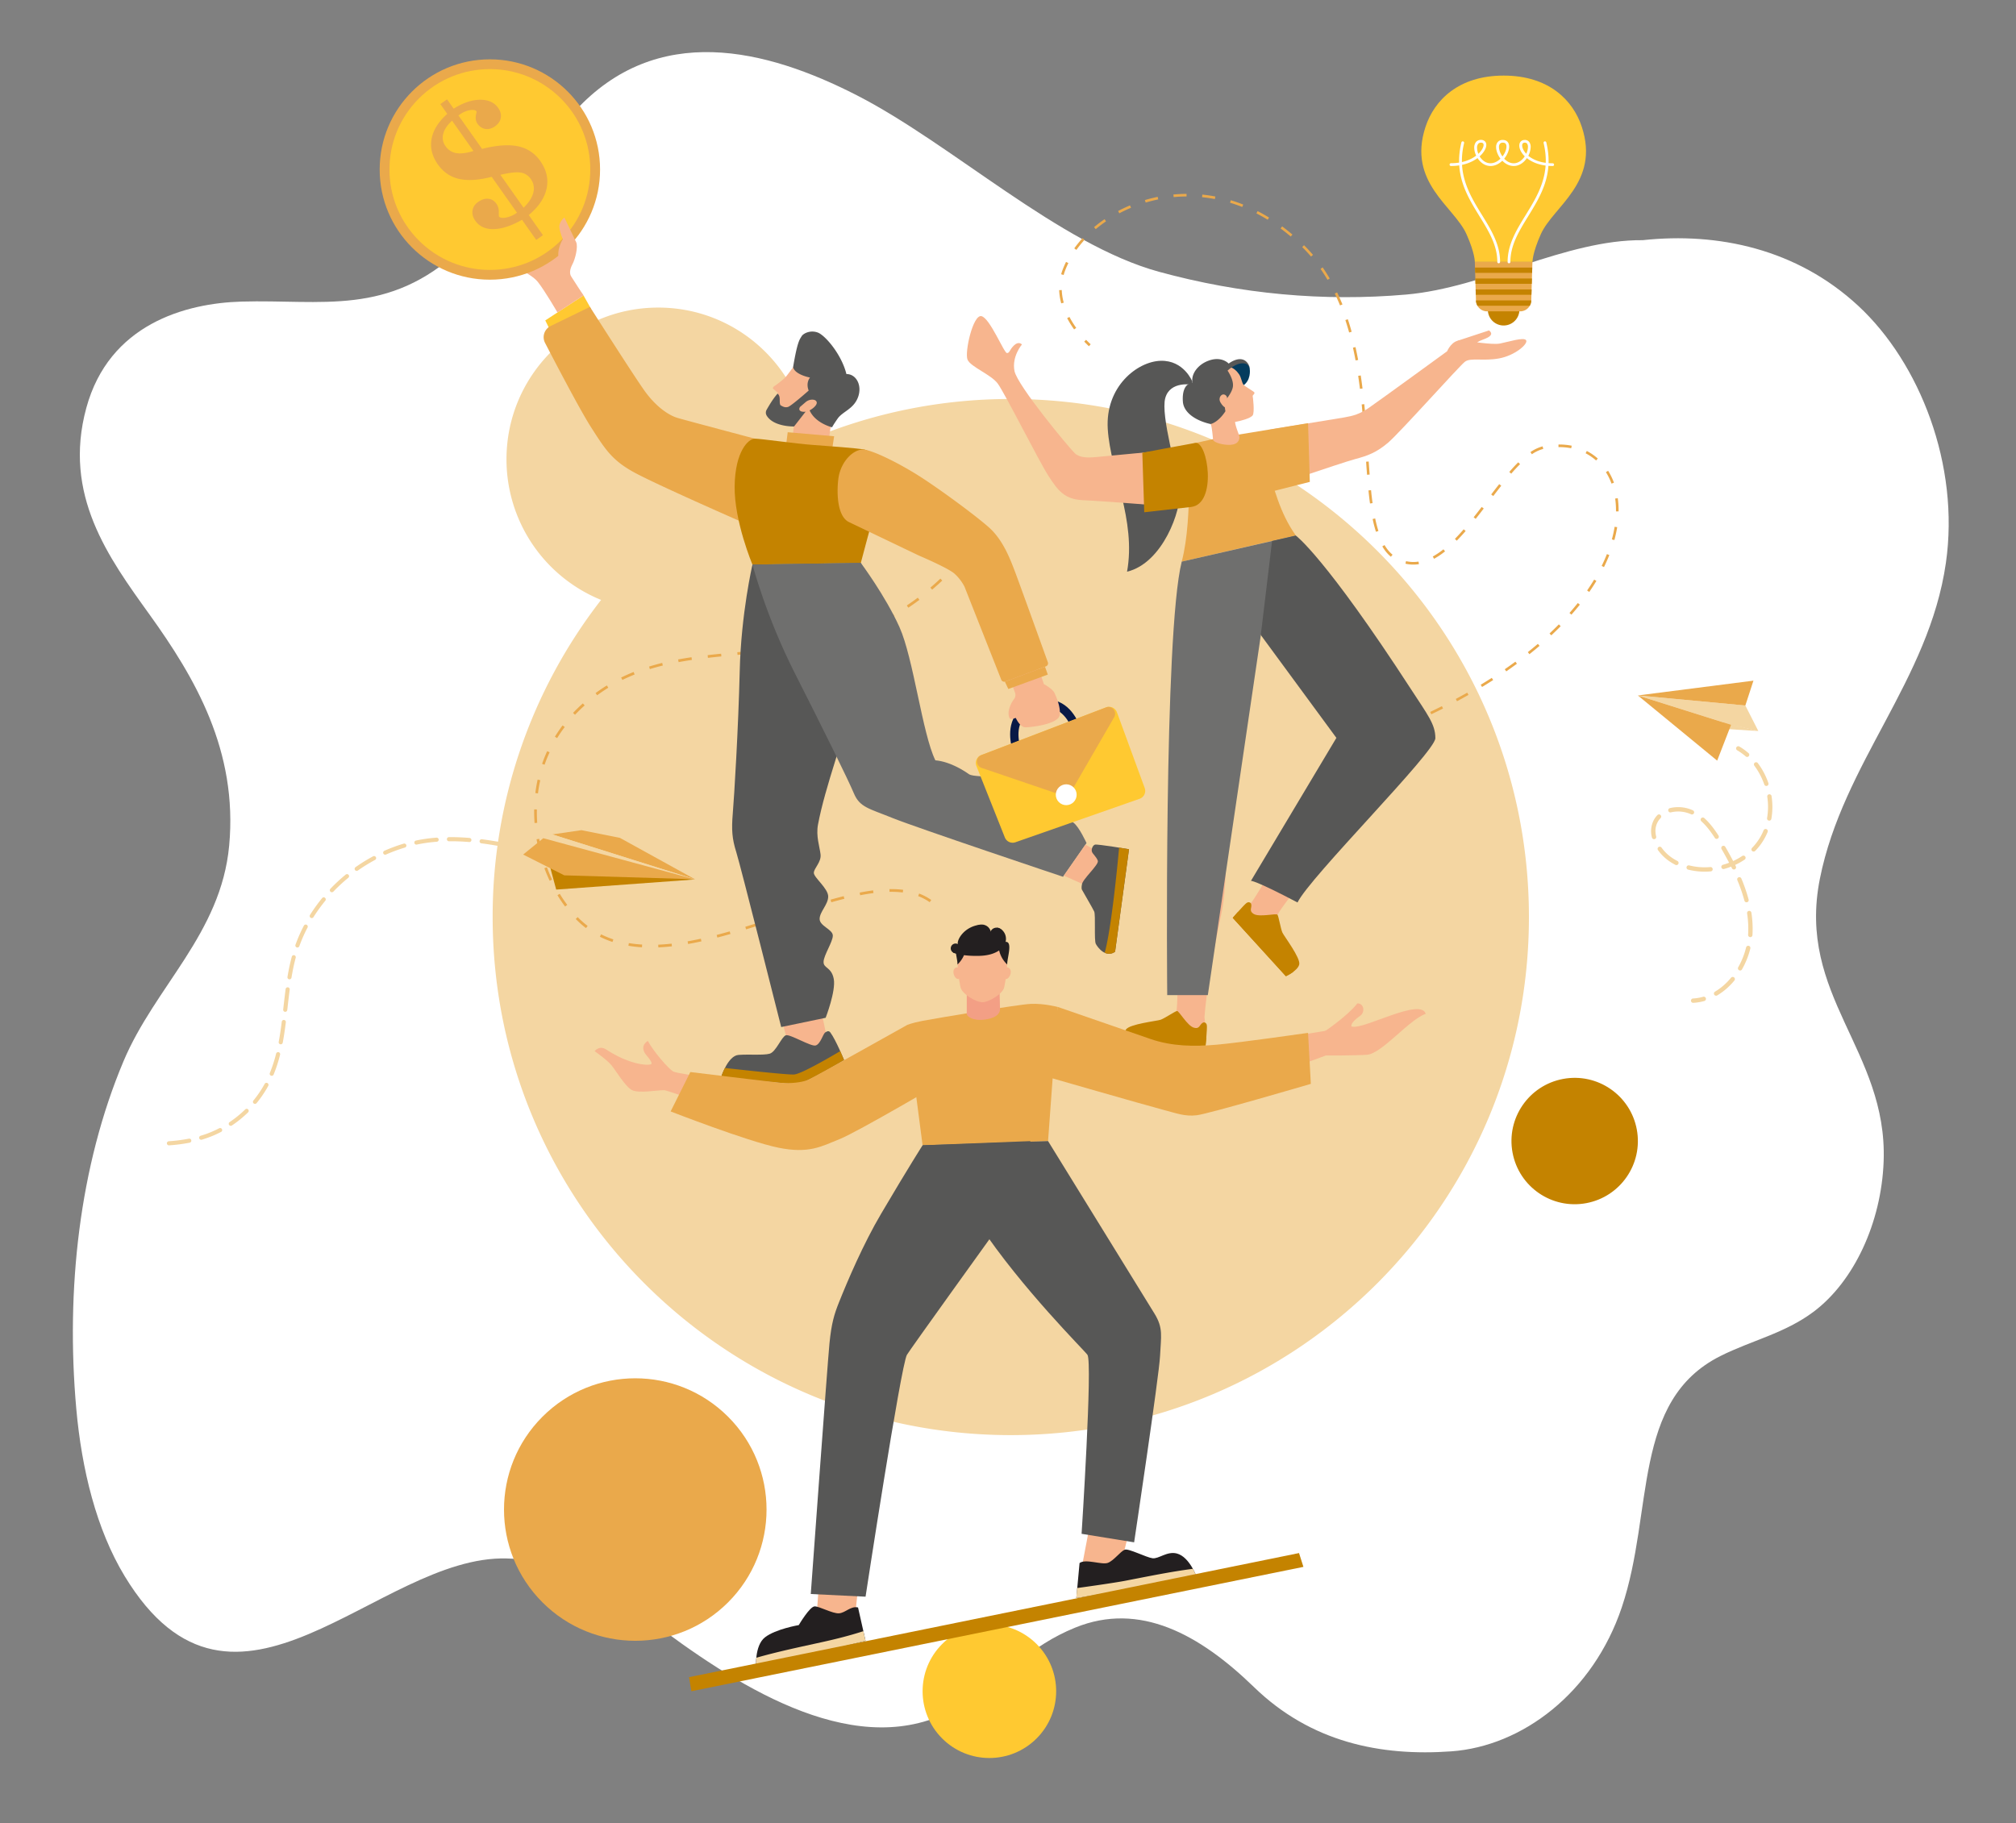 <svg xmlns="http://www.w3.org/2000/svg" viewBox="0 0 2640 2388"><rect x="0" y="0" width="2640" height="2388" fill="#808080" stroke="none"/><defs><style>.cls-1{fill:#fff;}.cls-2{fill:#f4d6a2;}.cls-3{fill:#c48300;}.cls-4{fill:#eaa94b;}.cls-5{fill:#f7b58e;}.cls-6{fill:#575756;}.cls-7{fill:#ffc931;}.cls-8{fill:#091946;}.cls-9{fill:#6f6f6e;}.cls-10{fill:#053c5e;}.cls-11{fill:#231f20;}.cls-12{fill:#f39f85;}</style></defs><g id="Ńëîé_2" data-name="Ńëîé 2"><path class="cls-1" d="M2151.23,314.55c98.31-10.58,201.66,11.33,282.2,86s133.21,208.65,114.75,336.83c-22.19,154-134.72,261.89-165,413.53-30.58,153.33,88.75,224.67,83.5,370-2.9,80.42-38.9,157.61-92,197.3-37.59,28.09-81.27,37.51-121.63,57.74-116.65,58.46-86.87,203.12-129.3,329.26-37.76,112.22-130.58,181.89-223.2,188.55s-183.84-11.8-258.44-84.16c-71.11-69-149.65-112.34-234.23-77.84-59.32,24.2-88.67,61.37-144.62,98.37-124.24,82.15-277.85-8.7-392-93-66.77-49.32-129.73-93.92-207.83-96-168.44-4.54-356,260.92-500.19,23.15C126.13,2003,107,1924.35,99.91,1845.28c-13.93-155.94,4-318.09,61.85-455.43,41.19-97.8,127.63-167,138.34-282.27,11.56-124.33-44.9-220.11-104.38-302.83C142.13,730.22,82.06,648.08,113,534.38,142.8,424.75,242.6,397.14,316.12,395c105.16-3.12,192.47,20,287.09-68.5C658,275.19,700.86,202.31,752.89,145.55,860.46,28.23,1003.21,63.88,1122.43,125c124.06,63.6,264.52,195.11,395.18,230.92,106.44,29.17,215.61,39.33,324,29.85C1944.8,376.73,2050.17,313.71,2151.23,314.55Z"/><path class="cls-2" d="M1323.65,522.57A676.26,676.26,0,0,0,1059,576.12C1046.51,478.39,963.08,402.84,862,402.84c-109.77,0-198.75,89-198.75,198.75A198.77,198.77,0,0,0,787.14,785.72a675.51,675.51,0,0,0-142,415.37c0,374.73,303.78,678.51,678.52,678.51s678.51-303.78,678.51-678.51S1698.38,522.57,1323.65,522.57Z"/><circle class="cls-3" cx="2062.05" cy="1494.49" r="82.76" transform="translate(-238.18 401.56) rotate(-10.52)"/><circle class="cls-4" cx="831.91" cy="1977.08" r="171.9" transform="translate(-1154.35 1167.32) rotate(-45)"/><path class="cls-4" d="M1217.46,1181.64a67.08,67.08,0,0,0-15.08-8l1.25-3.32a70.79,70.79,0,0,1,15.89,8.4Zm-35.21-12.75a127.6,127.6,0,0,0-17.42-.84l-.06-3.55a131.4,131.4,0,0,1,17.9.87Zm-38.42.78c-5.48.71-11.33,1.66-17.4,2.85l-.68-3.48c6.14-1.2,12.07-2.17,17.62-2.89Zm-38.09,7.49c-5.43,1.36-11,2.85-17.1,4.57l-1-3.41c6.11-1.73,11.74-3.23,17.21-4.6Zm-37.49,10.62q-8.38,2.58-16.91,5.34l-1.09-3.38q8.55-2.74,17-5.35Zm-37.16,11.94-16.87,5.55-1.11-3.37,16.87-5.55ZM994,1211.86q-8.49,2.72-17,5.34l-1-3.39q8.48-2.61,17-5.33Zm-37.45,11.41c-5.92,1.68-11.7,3.25-17.17,4.67l-.89-3.43c5.45-1.41,11.19-3,17.09-4.65Zm-38,9.64c-6,1.31-11.87,2.47-17.48,3.45l-.61-3.49c5.56-1,11.39-2.13,17.34-3.42Zm-38.65,6.5c-6.1.68-12.08,1.15-17.79,1.39l-.15-3.54c5.62-.24,11.53-.7,17.55-1.37Zm-39.21,1.27a165.07,165.07,0,0,1-17.77-2l.58-3.49a166.06,166.06,0,0,0,17.39,1.91Zm-38.6-7a122.09,122.09,0,0,1-16.54-6.81l1.59-3.17a119.81,119.81,0,0,0,16.05,6.61Zm-34.73-18.15a119.07,119.07,0,0,1-11.87-10.34c-.52-.52-1-1-1.55-1.57l2.53-2.47,1.51,1.52a115.75,115.75,0,0,0,11.53,10ZM740,1187.27c-3.51-4.68-6.89-9.66-10-14.8l3-1.85c3.08,5.05,6.39,9.94,9.84,14.52Zm-20.19-33.69c-2.52-5.34-4.85-10.88-6.92-16.48l3.32-1.23c2,5.5,4.33,11,6.81,16.19Zm-9.94-37.82-3.43.9c-1.5-5.74-2.78-11.62-3.8-17.45l3.49-.61C707.09,1104.34,708.35,1110.11,709.83,1115.76Zm-6.31-38.08-3.53.26c-.43-6-.6-12-.5-17.86l3.54.05C702.94,1065.93,703.11,1071.83,703.52,1077.68Zm1-38.56-3.52-.43c.73-5.92,1.75-11.85,3-17.62l3.46.77C706.2,1027.5,705.21,1033.32,704.49,1039.12Zm8.66-37.55-3.35-1.15c2-5.63,4.19-11.22,6.66-16.61l3.22,1.48C717.26,990.57,715.06,996.05,713.15,1001.57Zm16.43-34.85-3-1.85c3.09-5,6.47-10,10.06-14.79l2.83,2.13C735.92,956.89,732.6,961.77,729.58,966.72Zm389.87-135.93-1.18-3.34c5.57-2,11.11-4.08,16.46-6.31l1.36,3.28C1130.68,826.67,1125.08,828.81,1119.45,830.79Zm-20.35,6.48c-5.57,1.59-11.36,3.1-17.22,4.49l-.82-3.45c5.81-1.37,11.55-2.87,17.07-4.45Zm56.46-21.71-1.58-3.18c5.23-2.6,10.46-5.39,15.54-8.29l1.76,3.07C1166.14,810.1,1160.85,812.92,1155.56,815.56ZM1061,846.18c-5.63,1.05-11.53,2.06-17.54,3l-.53-3.51c6-.91,11.83-1.91,17.41-2.95Zm128.48-50.26-2-2.95c4.83-3.22,9.67-6.65,14.38-10.18l2.13,2.84C1199.25,789.2,1194.36,792.66,1189.47,795.92Zm-167.13,56.13c-5.54.68-11.31,1.33-17.65,2l-.36-3.52c6.31-.66,12.06-1.31,17.58-2ZM753,936.14l-2.57-2.44c2.17-2.29,4.43-4.57,6.73-6.78,2-1.92,4-3.83,6.09-5.66l2.37,2.65c-2,1.8-4,3.67-6,5.57C757.39,931.65,755.17,933.88,753,936.14Zm230.48-80-12.17,1.1-5.49.49-.32-3.53,5.5-.49,12.15-1.1Zm237.19-83.84-2.3-2.69c4.4-3.76,8.81-7.73,13.1-11.79l2.44,2.57C1229.6,764.45,1225.14,768.46,1220.7,772.25Zm-276,87.41c-6.47.64-12.22,1.26-17.6,1.88l-.4-3.52c5.39-.63,11.16-1.24,17.65-1.89ZM782,910.59l-2.1-2.85c4.78-3.52,9.76-6.89,14.81-10l1.86,3C791.62,903.81,786.72,907.13,782,910.59Zm124.07-46.3c-6.14.92-11.84,1.87-17.41,2.9l-.65-3.48c5.61-1.05,11.35-2,17.54-2.92Zm343-119.06-2.58-2.44c4-4.19,8-8.6,11.85-13.08L1261,732C1257.06,736.55,1253,741,1249,745.23ZM815,890.54l-1.57-3.18c5.26-2.59,10.75-5,16.31-7.26l1.33,3.29C825.62,885.59,820.22,888,815,890.54Zm53-18.9c-5.83,1.44-11.54,3-17,4.7L850,873c5.5-1.7,11.28-3.31,17.17-4.76Z"/><path class="cls-4" d="M1426,453.48c-.1-.09-2.54-2.22-6.2-6.06l2.46-2.35c3.55,3.71,6,5.81,6,5.83Z"/><path class="cls-4" d="M2002.83,856.79l-2.12-2.66c4.48-3.57,8.91-7.22,13.16-10.85l2.22,2.59C2011.8,849.53,2007.34,853.21,2002.83,856.79Zm-16.36,12.52c-4.54,3.33-9.25,6.68-14,10l-1.94-2.81c4.72-3.25,9.4-6.58,13.91-9.89Zm45-37.17-2.33-2.49c4.2-3.93,8.3-7.94,12.2-11.9l2.43,2.39C2039.82,824.14,2035.68,828.17,2031.45,832.14Zm-76.12,58.52c-4.79,3.07-9.69,6.13-14.57,9.08l-1.76-2.92c4.85-2.93,9.72-6,14.49-9ZM1923,910.14c-4.89,2.78-10,5.57-15,8.29l-1.61-3c5.05-2.71,10.08-5.49,15-8.25Zm134.82-105.09-2.56-2.25c3.78-4.3,7.46-8.69,10.93-13l2.67,2.12C2065.34,796.28,2061.63,800.71,2057.81,805.05Zm-168.1,122.88c-5,2.54-10.21,5.08-15.39,7.57l-1.47-3.08c5.15-2.47,10.31-5,15.33-7.53ZM2081.16,775.3l-2.8-1.94c3.27-4.73,6.38-9.54,9.23-14.27l2.92,1.76C2087.62,765.64,2084.48,770.51,2081.16,775.3Zm19.29-32.58-3.06-1.51c2.55-5.16,4.87-10.38,6.9-15.5l3.17,1.26C2105.39,732.17,2103,737.47,2100.45,742.72Zm13.61-35.38-3.29-.9a159.87,159.87,0,0,0,3.62-16.53l3.37.54A163.09,163.09,0,0,1,2114.06,707.34Zm5.52-37.57-3.41,0a112.54,112.54,0,0,0-1.05-16.8l3.38-.47A116.62,116.62,0,0,1,2119.58,669.77Zm-6.08-37.56-3.2,1.18a80.21,80.21,0,0,0-7.32-15l2.88-1.81A82.67,82.67,0,0,1,2113.5,632.21Zm-23.39-29.13a67.54,67.54,0,0,0-13.72-9.43l1.57-3a70.86,70.86,0,0,1,14.41,9.92ZM1890.67,723.44a97.75,97.75,0,0,1-12.75,8.42l-1.64-3a97.22,97.22,0,0,0,13.93-9.4l2.13,2.67C1891.78,722.58,1891.23,723,1890.67,723.44Zm17-15.28-2.43-2.39c3.69-3.77,7.46-7.87,11.51-12.54l2.57,2.24C1915.22,700.18,1911.41,704.34,1907.66,708.16Zm149.85-121.07a81.21,81.21,0,0,0-16.66-1.5l0-3.41a85.09,85.09,0,0,1,17.36,1.57Zm-199.4,151.8a46.85,46.85,0,0,1-17.63-.6l.75-3.33a43.46,43.46,0,0,0,16.36.56Zm74.34-59.32-2.67-2.12c3.1-3.9,6.44-8.19,10.51-13.49L1943,666C1938.91,671.35,1935.56,675.65,1932.45,679.57Zm23-29.88-2.71-2.07c4.24-5.55,7.48-9.73,10.51-13.56l2.67,2.11C1962.93,640,1959.7,644.16,1955.47,649.69ZM1979,620.37l-2.57-2.23c4.18-4.83,8-9,11.75-12.63l2.4,2.42C1986.88,611.55,1983.09,615.62,1979,620.37Zm41.93-32.43a48.52,48.52,0,0,0-14.88,7l-1.9-2.83a51.3,51.3,0,0,1,15.94-7.5ZM1821.4,729.18a47.09,47.09,0,0,1-7.24-7.57,58.59,58.59,0,0,1-4-6l2.93-1.73a56.77,56.77,0,0,0,3.79,5.62,43.64,43.64,0,0,0,6.71,7Zm-16.32-33.7-3.24,1a170.71,170.71,0,0,1-4.34-16.74l3.34-.7A166,166,0,0,0,1805.08,695.48Zm-7.67-36.54-3.37.46c-.73-5.26-1.39-10.85-2-17.07l3.39-.35C1796,648.17,1796.7,653.71,1797.41,658.94Zm-3.83-37.4-3.4.27q-.66-8.38-1.25-17.11l3.39-.24Q1792.94,613.17,1793.58,621.54ZM1790.93,584l-3.4.23c-.38-5.62-.78-11.33-1.19-17.08l3.39-.25Q1790.36,575.49,1790.93,584Zm-2.8-37.62-3.4.29c-.51-6-1-11.57-1.57-17l3.39-.34C1787.1,534.72,1787.62,540.31,1788.13,546.33Zm-3.87-37.56-3.38.42c-.73-5.82-1.51-11.53-2.32-17l3.37-.5C1782.75,497.19,1783.53,502.92,1784.26,508.77Zm-5.75-37.38-3.35.62c-1.07-5.7-2.23-11.32-3.43-16.71l3.32-.75C1776.27,460,1777.43,465.64,1778.51,471.39ZM1770,434.55l-3.28.91c-1.55-5.56-3.21-11-4.94-16.28l3.24-1.07C1766.81,423.4,1768.48,428.93,1770,434.55ZM1758,398.74,1754.8,400c-2.16-5.32-4.47-10.55-6.86-15.54L1751,383C1753.44,388.07,1755.77,393.36,1758,398.74Zm-16.65-34-2.94,1.73c-2.89-4.92-6-9.73-9.14-14.3l2.79-1.95C1735.25,354.9,1738.38,359.79,1741.31,364.78Zm-24.52-28.72c-3.5-4.1-7.2-8.09-11-11.87l-.56-.55,2.39-2.43.57.56c3.86,3.85,7.62,7.91,11.18,12.08Zm-26.57-26.23c-4.34-3.69-8.81-7.24-13.3-10.57l2-2.74c4.55,3.37,9.08,7,13.48,10.72Zm-30.18-22c-4.84-3-9.82-5.77-14.79-8.32l1.56-3c5,2.58,10.09,5.43,15,8.45Zm-33.33-16.72c-5.27-2.08-10.66-4-16-5.57l1-3.26c5.46,1.64,10.94,3.54,16.29,5.66ZM1409.36,429.44l-2.78,2a126.4,126.4,0,0,1-9.12-14.75l3-1.59A123.79,123.79,0,0,0,1409.36,429.44Zm181.57-168.73c-5.54-1-11.19-1.88-16.78-2.44l.34-3.39c5.69.57,11.44,1.41,17.08,2.48ZM1393,396.4l-3.29.9A75.76,75.76,0,0,1,1387,380l3.41-.12A71.79,71.79,0,0,0,1393,396.4Zm160.84-139.1c-5.64,0-11.33.32-16.94.85l-.32-3.39c5.7-.54,11.5-.83,17.24-.86Zm-161,102.87-3.27-1c.31-1.07.66-2.15,1-3.22a113.3,113.3,0,0,1,5.44-12.92l3.06,1.51a109.07,109.07,0,0,0-5.28,12.53C1393.49,358.13,1393.17,359.15,1392.87,360.17Zm123.89-99c-5.52,1.13-11,2.51-16.45,4.12l-1-3.27c5.49-1.64,11.13-3,16.74-4.19Zm-107.18,66.12-2.77-2a144.82,144.82,0,0,1,10.92-13.43l2.51,2.3A141.29,141.29,0,0,0,1409.58,327.26Zm71.56-55.17c-5.21,2.19-10.37,4.62-15.33,7.25l-1.59-3c5-2.67,10.3-5.16,15.61-7.38Zm-32.74,17.77c-4.68,3.2-9.24,6.66-13.49,10.24l-2.2-2.6c4.34-3.66,9-7.19,13.77-10.46Z"/><path class="cls-4" d="M1855.35,944.32q-3.87,1.74-7.8,3.47l-1.38-3.11q3.91-1.73,7.77-3.47Z"/><polygon class="cls-5" points="1025.72 1343.06 1035.4 1379.33 1085.24 1370.87 1075.16 1322.5 1025.72 1343.06"/><path class="cls-6" d="M944.59,1410s8.72-27.27,22.43-28.35,32.52.7,40.84-1.6,15.7-22.47,21.28-24.14,32.59,15,38.9,13.38,9.78-15.24,12.5-17c2.15-1.37,4.63-3,6.85,0,7.34,9.88,17.87,36,17.87,36s-50.52,30.5-61.4,31.17S944.59,1410,944.59,1410Z"/><path class="cls-3" d="M1100.28,1376.67c-7,4.17-50.45,30-60.45,30.6-8.77.54-67.93-6-90.52-8.54a85.36,85.36,0,0,0-4.72,11.23s88.39,10.21,99.27,9.54,61.4-31.17,61.4-31.17S1103.21,1383.22,1100.28,1376.67Z"/><polygon class="cls-7" points="714.06 419.64 719.88 431.58 773.92 404.33 764.12 386.92 714.06 419.64"/><path class="cls-4" d="M988.4,574.52s-90-23.91-101-27.12-28.31-14.08-44.37-37-70.5-108.48-70.5-108.48L721.06,427a16.25,16.25,0,0,0-7.31,22.09c14.66,28.29,46.51,89.12,60.29,110.56C792.25,588,801,602.48,829.89,618.39S970,683,970,683Z"/><path class="cls-5" d="M1018.12,515.49l.6-.86s-4.39-3.9-6-5.23.66-3.62,2.22-4.34,11.12-8.29,13.4-10.68S1038.56,481,1038.56,481l8.92-3.3s19.91,6.17,19.91,6.34,22,34.7,22,34.7l-1.5,39.6-2.06,14.41-47.77-1.11,1.5-13.63-19.86-24.36Z"/><path class="cls-6" d="M1060.7,494.48s-19.44-3.55-22.14-13.48c5.82-35.06,8.94-36.62,11.07-40.45s11.5-8.66,21.29-5,31.22,28.81,37.47,54.36c12.77-.14,21,14.76,15.18,30.37s-20.15,18.59-26.68,28-7.24,11.36-7.24,11.36-23-5.48-29.94-23.37c-8.8-6.24-3.28,1-3.28,1l-16.59,21.28s-26.82.8-35.9-14.31a7.47,7.47,0,0,1-.05-7.51c8.93-15.76,13.05-19.39,14.23-21.18,4.83,3.31,1.72,11.1,3.85,15.07,3,1.86,5.81,3.52,9.92,2.38S1059,511.51,1059,511.51,1054.74,502.43,1060.7,494.48Z"/><path class="cls-5" d="M1047.76,532.89l7.11-6.12a13.29,13.29,0,0,1,9.55-3.31c2.12.15,4.12.86,4.92,2.79,2,4.83-9.09,12.33-13.63,12.92C1047.15,540.27,1045.21,536.44,1047.76,532.89Z"/><polygon class="cls-4" points="1029.76 580.17 1031.52 566.1 1092.33 571.38 1089.9 587.13 1029.76 580.17"/><path class="cls-3" d="M988.4,574.52c8.06,0,54,6.67,75.79,8.19s57.4,4.34,66.39,5.76,33.65,16.67,22.13,56.08-25.47,92.77-25.47,92.77l-141.87,2.12s-24-56.69-23.34-102.77S980.34,574.52,988.4,574.52Z"/><path class="cls-8" d="M1328.24,989.26c-.46-1.08-11.09-26.54-1.35-47.74,5-10.89,14.32-18.56,27.69-22.8,13.52-4.29,25.68-3.41,36.14,2.6,20,11.48,26,37.57,26.28,38.68l-10.65,2.39c0-.22-5.31-22.58-21.11-31.63-7.69-4.4-16.9-5-27.36-1.64s-17.41,9-21.07,17c-7.75,16.86,1.38,38.68,1.47,38.9Z"/><path class="cls-5" d="M663,334.28c7.88,16.06,32.13,23.49,41.23,34.86S730,409.25,730,409.25l34.16-22.33-26.27-32.79.3-31.83S694.5,243.48,681,248,655.09,318.21,663,334.28Z"/><path class="cls-5" d="M1329.28,907.41l-13.93-38.08,38.45-12.19L1367,896s11.23,6,13.78,11.44,8.21,18.43,7,28.71c-1.4,12.35-37,16.31-44.65,16.42s-12.92-12.29-12.92-12.29-5.83,2-7.42,1.06-2.67-6.67-1.69-11a37.92,37.92,0,0,1,6.9-14.85A8.67,8.67,0,0,0,1329.28,907.41Z"/><path class="cls-4" d="M1097.89,626.77c3.1-23.18,21.17-40.23,34.9-37.75s45.53,18.27,71.58,34.88,72.4,50.66,90.45,66.66,27.28,39.79,33.44,55.79c5.46,14.2,36.93,101.58,43.94,121.07a4.14,4.14,0,0,1-2.44,5.28l-53.28,19.91a4.14,4.14,0,0,1-5.3-2.36L1263,768.3a60.07,60.07,0,0,0-13.12-17c-8.62-7.58-46.36-23.58-46.36-23.58l-91.69-43.9C1095.57,676,1095.74,642.85,1097.89,626.77Z"/><circle class="cls-4" cx="641.5" cy="222.01" r="144.3"/><circle class="cls-7" cx="641.5" cy="222.01" r="131.51" transform="translate(30.91 518.64) rotate(-45)"/><path class="cls-6" d="M985.37,739.44S970.51,803.1,968.7,878.59s-7.28,165.21-9.1,186.74-.91,33.34,4.55,50.62S1023,1345.14,1023,1345.14l58.21-12.13s13.64-35.17,10.61-50.93-13.65-13.64-13.34-22.43,12.12-26.07,12.12-34.26-17.28-12.43-17.28-21.83,11.22-18.79,11.22-29.4-18.8-24.86-18.8-30.92,10-14,8.8-24.25-6.2-23.92-3.34-39.11c18.49-98.22,99.13-261.62,56.08-342.56Z"/><path class="cls-5" d="M764.12,386.92S750,365.5,747.85,361.86,746,352.92,749.67,346s7.58-22.89,4.85-28.8-15.46-32.29-15.46-32.29-7.28,5.61-6.52,12.89,4.55,15.46,4.55,15.46-7,11.06-5.91,21.82l4.09,43.2Z"/><path class="cls-9" d="M985.37,739.44s17.74,67.87,55.46,142.23,69.55,138.83,77.3,157.29,19.53,19.79,50.56,32.36,223.36,77,223.36,77l30.76-44.14s-9.63-21.39-17.12-26.74-13.64,3.21-21.67.53-7.75-15-14.44-17.12-14.45.8-19.26-1.87-3.21-9.9-10.43-12.84-12,.8-18.46-2.94-11.77-16.86-21.13-22.47-26.22-2.95-31.83-7-24.35-16.32-43.61-17.92c-17.12-35-28.62-133.75-47.08-174.67s-50.54-83.9-50.54-83.9Z"/><polygon class="cls-4" points="1315.91 892.82 1320.44 902.38 1372.13 883.52 1368.44 873.19 1315.91 892.82"/><path class="cls-7" d="M1284.93,989l163.47-62.53a11,11,0,0,1,14.31,6.52L1499,1032a11,11,0,0,1-6.72,14.21l-162.53,56.9a11,11,0,0,1-13.9-6.34l-37.2-93.46A11,11,0,0,1,1284.93,989Z"/><path class="cls-4" d="M1284.93,989l163.47-62.53.17-.07c7.69-2.79,14.61,5.78,10.51,12.86l-57,98.53a9,9,0,0,1-10.62,4l-106-36.06c-7.74-2.63-8.24-13.6-.66-16.65Z"/><circle class="cls-1" cx="1396.24" cy="1040.88" r="13.65" transform="translate(-99.72 1932.51) rotate(-67.5)"/><polygon class="cls-5" points="1393.11 1146.84 1424.05 1160.63 1449.75 1122.64 1421.43 1106.21 1393.11 1146.84"/><path class="cls-6" d="M1416.77,1158.64s-1,4.47.11,6.71,13.95,24,16,28.51-.29,37.61,2.07,42.26,13,19,25.27,10.34l18.23-134.22s-41.5-7-44.59-6-5,6.31-3.92,9.36,5.83,6.55,7.67,11.71S1417.3,1151.49,1416.77,1158.64Z"/><path class="cls-3" d="M1465.49,1110.11c-.19,2.67-.53,5.35-.75,8-.6,7.16-9.38,99.42-18.12,129.74a12.87,12.87,0,0,0,13.64-1.35l18.23-134.22S1472.8,1111.27,1465.49,1110.11Z"/><path class="cls-6" d="M1561.72,503.92l-.31-4.14s-11-28.12-41.51-27.24-72.75,33.7-69.26,89.4,37.46,119.3,25.26,186.82c47-11.32,71.45-81.38,68.84-105.82s-25.13-98.5-18.79-121.59S1561.72,503.92,1561.72,503.92Z"/><path class="cls-5" d="M1753.38,989s-32.55,39.71-47.78,71-42.57,86-65.94,120.89l-8.94,9.29,23.58,21.5s1.14,18.18,15.67-8.65c25.56-47.23,130.62-146.34,150.68-186.61S1753.38,989,1753.38,989Z"/><path class="cls-3" d="M1637.88,1182.83s-2.26-2.55-5.65-.06-17.94,19.35-17.94,19.35l69.59,76.43s15.41-6.93,17.49-15.31-19.79-37-22-41.74-4.93-21.26-6.47-23.47-23.83,3.7-31.25-1.07S1640.93,1188,1637.88,1182.83Z"/><path class="cls-3" d="M1686.5,1265.45c-8.2-8.43-16.5-16.78-24.07-25.79-8.08-9.6-15.71-19.5-24.46-28.52-4.49-4.62-10.22-12.81-16.64-17-3.78,4.23-7,8-7,8l69.59,76.43a59.25,59.25,0,0,0,9.64-5.7C1691.24,1270.34,1688.89,1267.9,1686.5,1265.45Z"/><path class="cls-5" d="M1605.39,1111s1.3,51.33-5.92,85.41-19.2,94-22.17,135.91l1.35,12.82-31.8,2.5s-12.07,13.64-7.06-16.45c8.82-53-13.26-195.7-4.38-239.81S1605.39,1111,1605.39,1111Z"/><path class="cls-3" d="M1576.47,1339s3.41-.11,3.94,4.06-1.66,26.33-1.66,26.33l-103.33,2.26s-5.6-15.94-1-23.22,40.4-11.14,45.4-12.83,18.8-11.08,21.46-11.49,13.75,19.82,22.31,21.9S1570.65,1340.33,1576.47,1339Z"/><path class="cls-3" d="M1483.1,1360.71c11.76.14,23.53.39,35.28-.33,12.52-.77,24.95-2.05,37.52-1.93,6.44.06,16.32-1.43,23.8.32-.46,5.66-1,10.61-1,10.61l-103.33,2.26a58.68,58.68,0,0,1-2.52-10.92C1476.29,1360.64,1479.68,1360.67,1483.1,1360.71Z"/><path class="cls-5" d="M1964.3,449.92c-10.66,2-38.58-3-50.77-4.06S1895,460.08,1895,460.08s-90.67,66.05-102.6,74.17-20.31,10.41-32,12.44S1660.53,563,1660.53,563l-6.72,78.26s104.31-35.6,120.55-39.92,27.93-8.38,43.41-21.59,93.22-100.38,100.59-106,23.86-.5,44.67-4.31,38.08-18.84,35.54-23.66S1975,447.89,1964.3,449.92Z"/><path class="cls-4" d="M1610.25,571.11l102.67-16.89c.49,12.47,2.31,76.91,2.31,76.91l-64.66,16.34Z"/><path class="cls-5" d="M1508.7,591.66s-58.25,5.55-71.31,6.77-23.15,1.45-29.94-4.84-75.11-88.46-78.94-107.61,9.75-34.82,9.75-34.82-4.15-4.87-10.43,1.22-5.39,10-9.22,10-22.2-45.69-33.34-48.31-22.39,47.72-18.21,57.12,30.55,19.24,39.43,31.07,54,101.71,66.37,120.86,21.06,31,45.43,32,105.44,7.52,105.44,7.52Z"/><path class="cls-4" d="M1612.84,570.84c55.63-4.6,41,70.42,84.14,130.59-15,3.05-141.4,32.4-149.48,34.14,15.87-60.36,5.33-152.94,15.11-154.78S1600.64,571.85,1612.84,570.84Z"/><path class="cls-5" d="M1908.68,446.33l41.24-13.57s4.07,2.81,2.45,5.7c-3.47,6.19-19.6,7.11-18.89,12.66S1908.68,446.33,1908.68,446.33Z"/><path class="cls-3" d="M1565.17,580.11C1548.55,583,1495.9,593,1495.9,593l2.52,77.92s41.88-4.82,61.26-6.92C1594.3,660.22,1581.78,577.23,1565.17,580.11Z"/><path class="cls-9" d="M1697,701.43l-45.87,130.24-69.45,471.63h-53.17s-4.72-473.52,19-567.73Z"/><path class="cls-6" d="M1638.13,1153.7s4.35-1.56,61,28.29c16.17-33.4,180.52-197.08,180.52-215.21s-9.93-30.27-31.74-63.86c-113.15-174.3-151-201.49-151-201.49l-31.08,7.09-14.79,123.15,99,134.73Z"/><path class="cls-5" d="M1585.26,555.4c1.2.4,2.53,11.77,3.26,20.37.38,4.56,21.59,9.73,29.87,5a9.12,9.12,0,0,0,4.07-11.17c-2.77-7.19-5.66-15.66-5-18.22.82-3.43-16.69-16.58-16.69-16.58Z"/><path class="cls-10" d="M1631.94,475c2.14,1.73,4.2,4.6,4.56,7.17s1.93,16.11-9.08,23.17-26.7-20.09-26.7-20.09l19.12-12.69Z"/><path class="cls-5" d="M1609.47,480.48c5.62.93,10.25,5.5,13.15,9.73s3.64,11.18,5.79,13.67,12.45,8.11,14,9.84-2.31,3.94-2,5,2.78,21.32,0,25.26-15.92,7.41-22.87,8.63-26.82-23.29-26.82-23.29l9.38-47.08Z"/><path class="cls-6" d="M1631.51,473.13c-9.21-7.57-22.51,3.07-22.51,3.07s-8.39-9.41-24.36-4.5-25.58,18.62-22.92,29.88c-10.44.41-13.71,12.08-12.69,24.76s14.12,23.95,36.23,29.06c11.25-3.07,19.44-16.78,19.44-16.78l-1.84-12.28s10.43-10.84,11.66-20.05-7-20.88-7-20.88,12-11.38,22.4-9.34a7.94,7.94,0,0,1,6.54,6.08A14.56,14.56,0,0,0,1631.51,473.13Z"/><path class="cls-5" d="M1607.05,522.72s.57-4.74-4-6.05c-3.49-1-8.5,4.41-4.58,10.79s7,7.37,9.06,5C1609.74,529.89,1607.05,522.72,1607.05,522.72Z"/><circle class="cls-3" cx="1969.03" cy="405.54" r="20.69" transform="translate(-40.5 463.24) rotate(-13.28)"/><path class="cls-7" d="M2071.4,166.07C2059.92,131.29,2028.26,99,1969.08,99s-90.85,32.34-102.33,67.12c-24.07,72.92,37.46,104.28,53.65,140.58,11.22,25.16,10.91,36.37,10.91,36.37h75.53s-.31-11.21,10.91-36.37C2034,270.35,2095.47,239,2071.4,166.07Z"/><path class="cls-4" d="M1931.31,343l1.52,50.61a14.62,14.62,0,0,0,14.62,14.18h43.16a14.61,14.61,0,0,0,14.61-14.18l1.53-50.61Z"/><path class="cls-3" d="M1932.83,393.46v.17a14.68,14.68,0,0,0,1.9,6.78h68.6a14.55,14.55,0,0,0,1.89-6.78v-.17Z"/><polygon class="cls-3" points="1932.39 379.12 1932.6 386.06 2005.45 386.06 2005.66 379.12 1932.39 379.12"/><polygon class="cls-3" points="1931.96 364.77 1932.17 371.71 2005.88 371.71 2006.09 364.77 1931.96 364.77"/><polygon class="cls-3" points="1931.53 350.42 1931.74 357.37 2006.32 357.37 2006.52 350.42 1931.53 350.42"/><path class="cls-1" d="M1962.58,344.84a1.82,1.82,0,0,1-1.81-1.82c0-21.87-11.25-40.15-23.15-59.5-16.69-27.15-34-55.23-23.88-97a1.82,1.82,0,1,1,3.54.85c-9.73,40.32,7.13,67.74,23.44,94.26,12.18,19.8,23.68,38.5,23.68,61.4A1.82,1.82,0,0,1,1962.58,344.84Z"/><path class="cls-1" d="M1976.07,344.84a1.83,1.83,0,0,1-1.82-1.82c0-22.9,11.51-41.6,23.69-61.4,16.3-26.52,33.17-53.94,23.44-94.26a1.82,1.82,0,1,1,3.54-.85c10.08,41.78-7.19,69.86-23.89,97-11.9,19.35-23.14,37.63-23.14,59.5A1.82,1.82,0,0,1,1976.07,344.84Z"/><path class="cls-1" d="M2033.29,217.41c-16.62,0-27-5.2-32.83-9.56l-1-.75c-3.9,5.76-9.88,10.31-17.23,10.31-5.85,0-11-2.85-14.92-6.9-4.58,4.47-9.95,6.9-15.39,6.9-7.44,0-13.36-4.6-17.06-10.36-7.77,5.78-19.42,10.36-34.77,10.36a1.82,1.82,0,0,1,0-3.64c15.18,0,26-4.58,33-9.94a24.71,24.71,0,0,1-2.54-10.3,11.83,11.83,0,0,1,2-7.15,8.09,8.09,0,0,1,6.77-3.17,7.21,7.21,0,0,1,5.17,1.83,6.46,6.46,0,0,1,1.85,4.78c0,4.15-3,9.84-8.73,15,3.07,5,8,9,14.28,9,4.88,0,9.42-2.51,13-6-3.6-4.78-5.7-10.5-5.7-15.17a10.09,10.09,0,0,1,2.06-6.56,8.22,8.22,0,0,1,6.64-2.79c5.25,0,8.38,3.27,8.38,8.75,0,4.85-2.47,10.84-6.49,15.8,3.36,3.51,7.69,6,12.41,6,6.06,0,11.18-4,14.5-9.1-4.47-4.45-7.13-9.58-7.13-14.08s2.79-7.38,7.11-7.38a7,7,0,0,1,6,2.84,10.63,10.63,0,0,1,1.78,6.37,26.19,26.19,0,0,1-3.1,11.52c.4.33.83.67,1.27,1,5.36,4,15,8.83,30.64,8.83a1.82,1.82,0,0,1,0,3.64ZM1968,186.85a4.78,4.78,0,0,0-3.85,1.48,6.62,6.62,0,0,0-1.21,4.23c0,3.73,1.72,8.35,4.57,12.33,3.24-4.18,5.24-9.08,5.24-12.93C1972.72,186.85,1969.15,186.85,1968,186.85Zm-28.58,0a4.48,4.48,0,0,0-3.86,1.72,8.22,8.22,0,0,0-1.32,5,20.86,20.86,0,0,0,1.73,7.89c4.63-4.39,6.83-8.89,6.83-11.6a2.92,2.92,0,0,0-.74-2.17A3.91,3.91,0,0,0,1939.39,186.85Zm57.36,0c-2.3,0-3.47,1.25-3.47,3.74s1.47,6.66,5.34,10.77a21.69,21.69,0,0,0,2.22-8.94,7.18,7.18,0,0,0-1.07-4.22A3.48,3.48,0,0,0,1996.75,186.85Z"/><path class="cls-5" d="M881.39,1403.28c-6.36-4-25.27-25.61-33.09-40-10.49,7-4.22,15.55-2.84,17.45s9.2,10.31,7.56,12.72-26.64,2.4-59.13-18.83c-9.11-6.1-15.21,2.1-15.21,2.1s16.59,11.57,22.34,18.79,18.05,27.93,26.73,32.31,32.72,0,41.6,0,170.15,62.92,186.13,62,157.74-63.25,157.74-63.25l-22-83.37s-114.83,65.06-128.92,72.28-30.09,8-43,7.48S887.75,1407.32,881.39,1403.28Z"/><path class="cls-5" d="M1565.2,1376.87s172.57-26.53,178.35-28.22,4.78-8.31,28-4c15.82,3,89.29-38.22,95.5-16.76-21.41,6.9-57.45,52.33-77.15,53.57-17.91,1.14-53.71.94-53.71.94l-104.51,38.46s-53.25-26.91-53-27.61S1565.2,1376.87,1565.2,1376.87Z"/><path class="cls-5" d="M1734.81,1350.69c.8-.35,30.43-20.64,42.68-36.55,8.45-.2,10.57,11.12,3.81,16.19-4.88,3.66-13.1,9.44-11.41,14.79S1734.81,1350.69,1734.81,1350.69Z"/><path class="cls-5" d="M1478.25,2006.8l-12,49s-17.58,8.19-26,5.48-22.77-13.18-22.77-13.18l9.43-49.47Z"/><path class="cls-11" d="M1541.07,2034.64c-12.89-3.33-23.58,7.31-31.85,6.23s-31.59-13.28-36.44-11.18c-5.9,2.55-14.16,14.31-22.07,17.24s-29.11-5.78-37,.22l-4.23,45.86,158.2-26.15S1558.2,2039.07,1541.07,2034.64Z"/><path class="cls-2" d="M1474.2,2070.24c29.24-5.65,58.4-11.7,87.92-15.53a83.33,83.33,0,0,1,5.56,12.15L1409.48,2093l1-13.13C1411.64,2079.78,1457.24,2073.51,1474.2,2070.24Z"/><circle class="cls-11" cx="1285.62" cy="1223.11" r="12.25"/><path class="cls-4" d="M1187.63,1342.6s-120.42,67.51-128.8,71.37-24.14,5.36-36.65,4.18S904,1404.07,904,1404.07l-25.79,51.6s100.23,39.06,140.77,47.41,57-1.72,80.83-11.3,140.77-78.37,140.77-78.37Z"/><circle class="cls-11" cx="1304.99" cy="1223.53" r="8.59"/><path class="cls-4" d="M1187.63,1342.6,1208.16,1500l164.29-5.46,12.85-175.65s-18.28-4.93-35.85-4.06-126.39,19.35-141.3,22.19S1187.63,1342.6,1187.63,1342.6Z"/><path class="cls-12" d="M1266,1300.12v27.74c0,3.1,7.59,9.74,24,7.42,17.19-2.42,19.55-9.69,19.55-13.49s-.68-28.11-.68-28.11Z"/><path class="cls-11" d="M1257.73,1242.11a6.35,6.35,0,1,0-6.35,6.34A6.35,6.35,0,0,0,1257.73,1242.11Z"/><path class="cls-5" d="M1317.34,1240.25l-30-3.3v-.19l-.88.1-.87-.1v.19l-30,3.3-1.64,22.51a190.21,190.21,0,0,0,3.93,30.46c1.91,8.44,20,19.4,28.55,19.4s26.65-11,28.56-19.4a189.54,189.54,0,0,0,3.92-30.46Z"/><path class="cls-11" d="M1308.43,1244.87a36.11,36.11,0,0,0,10.56,18.34c-.46-7.65,7.69-30.16-2.09-29.66C1302.54,1236.57,1308.43,1244.87,1308.43,1244.87Z"/><path class="cls-11" d="M1251.25,1244.19c.65,6.76,2.82,15,2.58,19a36.2,36.2,0,0,0,10.56-18.34,7,7,0,0,0,.39-.68Z"/><path class="cls-11" d="M1305.74,1215a11.79,11.79,0,0,1,7.26,3.76c6.46,6.71,5.52,17.6-1.53,23.69-8.6,7.42-19.92,9.29-29.94,9.48-17.36.33-27.36-2.14-32.41-3.89-4.36-1.51,8-6.16,5.45-10.69s6.59-23.56,29.07-26.31c10,6.18,4.18,13.24,4.18,13.24l21.78-3.77Z"/><path class="cls-5" d="M1323.5,1274.69c-.71,4.11-3.68,7.62-6.14,7.62s-2.77-3.41-2.77-7.62,2-7.62,4.45-7.62S1324.34,1269.8,1323.5,1274.69Z"/><path class="cls-5" d="M1248.64,1274.69c.71,4.11,3.67,7.62,6.13,7.62s2.77-3.41,2.77-7.62-2-7.62-4.45-7.62S1247.79,1269.8,1248.64,1274.69Z"/><path class="cls-4" d="M1385.3,1318.84s93.58,32.44,121.49,42,56.39,10.09,87,7.37,119.13-15.46,119.13-15.46l3.64,66.81s-133.69,39.29-149.45,41.11-25.77-2.43-45.48-7.58-152.48-43.35-152.48-43.35Z"/><path class="cls-5" d="M1073.26,2062.68l-3.64,50.36s14.22,13.19,23.07,13.19,27.07-9.76,27.07-9.76l4.84-45.78Z"/><path class="cls-6" d="M1372.45,1494.49l139.39,226c11.72,19,8.49,29.51,7.28,55.37S1485.17,2020,1485.17,2020l-68.81-11.14s14.56-224.43,7.69-234.41c-4-5.8-86-86.82-141.29-170-39.78-59.85-74.6-104.46-74.6-104.46Z"/><path class="cls-6" d="M1208.16,1500s-18.16,28.29-54.24,89.53c-23.6,40-44.08,88.15-55.43,116.63-6,15.06-9.68,27-12.27,53.22s-24.49,328.32-24.49,328.32l71.74,3.51s46.28-303.11,54.16-316.76c3.76-6.51,108-151.36,108-151.36l53.71-128.55Z"/><path class="cls-11" d="M1123.63,2105.34l9.84,43.73-143.34,35.47s-2.33-29.27,11.64-40.13,44.23-16,44.23-16,14.42-24.5,20.85-24.5,23.28,9.53,31.7,9.09S1114,2103,1123.63,2105.34Z"/><path class="cls-2" d="M1127.33,2137.42c-16.48,5.2-33.2,9.39-50.06,13.12-29.08,6.43-58.24,12.45-86.86,20.65a84.06,84.06,0,0,0-.28,13.35l143.34-35.47-2.86-12.73C1129.51,2136.7,1128.43,2137.07,1127.33,2137.42Z"/><circle class="cls-7" cx="1295.61" cy="2215.04" r="87.45" transform="translate(-1186.79 1564.91) rotate(-45)"/><polygon class="cls-3" points="902.27 2196.61 1701.11 2034.07 1706.85 2052.15 905.41 2215.04 902.27 2196.61"/><path class="cls-4" d="M692.42,281.64,711,308l-8.81,6.22-18.6-26.35q-21.08,11.94-37.19,12.2t-24-11q-4.64-6.57-3.64-13.31T626,264.59q6.93-4.9,13.41-4.27t10.72,6.62a17.37,17.37,0,0,1,3.05,10.28,57.44,57.44,0,0,0,.13,6.16q2,2.82,9,1.64a37.08,37.08,0,0,0,14.7-6.44l-33.15-47q-25.53,6.63-42.68,2.73t-27.75-18.91q-11.44-16.23-8.26-33.51t20.52-32.73l-9.07-12.85,8.81-6.22,8.67,12.28Q612,130.9,628.37,130.67t24,10.65q4.56,6.48,3.43,13t-7.5,11.06q-6.29,4.44-12.55,3.52t-10.57-7q-3.57-5.07-1.47-13.43c.41-1.42.52-2.25.35-2.5q-2-2.81-8.73-1.71a33.26,33.26,0,0,0-13.67,6l-1.32.93L631.27,195q28.76-7.23,47-3.42a46.19,46.19,0,0,1,29.2,19.29q12.32,17.44,8.31,36.07T692.42,281.64ZM620,197.75l-28-39.67q-9.36,8.44-11.58,17.24a18.8,18.8,0,0,0,3,16.11,21.1,21.1,0,0,0,14.07,9.1Q606.18,202,620,197.75Zm65.66,74.33Q696,262,698.39,252.28a21,21,0,0,0-3.41-18A19.36,19.36,0,0,0,681.59,226q-8.42-1.29-26.3,3Z"/><polygon class="cls-2" points="2285.57 924.01 2302.56 957.43 2266.88 949.29 2144.81 910.83 2285.57 924.01"/><polygon class="cls-2" points="2302.56 957.43 2241.94 953.67 2256.8 946.11 2302.56 957.43"/><polygon class="cls-4" points="2285.57 924.01 2296.18 891.46 2144.81 910.83 2285.57 924.01"/><polygon class="cls-4" points="2144.81 910.83 2266.88 949.29 2248.68 996.22 2144.81 910.83"/><path class="cls-2" d="M2289.18,991.06a2.75,2.75,0,0,0,.86-.67,2.85,2.85,0,0,0-.28-4,81.06,81.06,0,0,0-12-8.65,2.85,2.85,0,0,0-2.89,4.92,74.55,74.55,0,0,1,11.15,8A2.84,2.84,0,0,0,2289.18,991.06Z"/><path class="cls-2" d="M2244.81,1302.7a2.85,2.85,0,0,1,1-3.9,80.22,80.22,0,0,0,20.91-18.13,2.86,2.86,0,1,1,4.4,3.64,85.91,85.91,0,0,1-22.41,19.4l-.16.09A2.86,2.86,0,0,1,2244.81,1302.7Zm32.5-32a2.85,2.85,0,0,1-1.07-3.89,102,102,0,0,0,10.34-25.95,2.85,2.85,0,1,1,5.54,1.37,107.5,107.5,0,0,1-10.93,27.4,2.73,2.73,0,0,1-1.18,1.13A2.84,2.84,0,0,1,2277.31,1270.73Zm14.52-43.36a2.86,2.86,0,0,1-2.64-3l.08-1.29a132,132,0,0,0-1.4-26.8,2.85,2.85,0,0,1,5.64-.85,138.2,138.2,0,0,1,1.45,28l-.08,1.38a2.85,2.85,0,0,1-1.56,2.34A2.88,2.88,0,0,1,2291.83,1227.37Zm-4-45.7a2.85,2.85,0,0,1-3.48-2,207.27,207.27,0,0,0-9.26-26.85,2.88,2.88,0,0,1,1.53-3.73,2.84,2.84,0,0,1,3.73,1.53,211.58,211.58,0,0,1,9.51,27.59,2.86,2.86,0,0,1-1.46,3.27A3.54,3.54,0,0,1,2287.87,1181.67Zm-16-43.14a2.84,2.84,0,0,1-3.81-1.31c-.36-.71-.71-1.43-1.07-2.15a95.84,95.84,0,0,1-9.22,3.08,2.85,2.85,0,0,1-1.53-5.5c2.76-.76,5.47-1.66,8.14-2.68-3-5.67-6.23-11.57-9.91-17.91a2.85,2.85,0,1,1,4.93-2.87c3.82,6.58,7.19,12.68,10.25,18.56a86.25,86.25,0,0,0,11.87-6.62,2.85,2.85,0,1,1,3.17,4.74,91,91,0,0,1-12.45,7c.32.63.63,1.25.93,1.88a2.85,2.85,0,0,1-1.26,3.8Zm22.53-24a2.85,2.85,0,0,1,0-4,73.21,73.21,0,0,0,10.4-13.53,71.07,71.07,0,0,0,4.72-9.49,2.85,2.85,0,0,1,5.28,2.17,77.27,77.27,0,0,1-16.32,24.83,2.85,2.85,0,0,1-4,0Zm-54.14,26.78a89.13,89.13,0,0,1-29.53-2.31,2.85,2.85,0,1,1,1.4-5.53,83.43,83.43,0,0,0,27.64,2.15,2.86,2.86,0,0,1,1.54,5.39A3,3,0,0,1,2240.23,1141.31Zm76.12-66.51a2.85,2.85,0,0,1-2.31-3.3,86.71,86.71,0,0,0,.26-27.77,2.85,2.85,0,1,1,5.63-.84,92,92,0,0,1-.28,29.59,2.85,2.85,0,0,1-3.3,2.32ZM2194,1132.71a74.91,74.91,0,0,1-6.7-3.88,60.66,60.66,0,0,1-16.11-15.4,2.84,2.84,0,1,1,4.62-3.32,55.15,55.15,0,0,0,14.6,13.94,66,66,0,0,0,6.19,3.58,2.86,2.86,0,0,1,1.24,3.84,2.86,2.86,0,0,1-3.84,1.24Zm51.59-35.32c-6.13-9.51-11.73-16.42-17.62-21.73a2.85,2.85,0,0,1,3.82-4.24c6.28,5.66,12.18,12.93,18.59,22.88a2.84,2.84,0,0,1-.85,3.94l-.25.14A2.85,2.85,0,0,1,2245.55,1097.39Zm68.4-68.15a2.85,2.85,0,0,1-3.62-1.78,92.18,92.18,0,0,0-5-11.71,87.3,87.3,0,0,0-8-12.87,2.85,2.85,0,0,1,4.56-3.43,92.47,92.47,0,0,1,8.54,13.72,96.67,96.67,0,0,1,5.27,12.44,2.85,2.85,0,0,1-1.4,3.47ZM2166.72,1099a2.86,2.86,0,0,1-3.46-2.07,31.67,31.67,0,0,1,2.34-22.74,28.87,28.87,0,0,1,4.87-6.7,2.85,2.85,0,0,1,4.09,4,22.94,22.94,0,0,0-3.91,5.38c-2.94,5.59-3.56,11.88-1.86,18.7a2.85,2.85,0,0,1-1.47,3.24A3.07,3.07,0,0,1,2166.72,1099Zm47.67-32.57a40.83,40.83,0,0,0-26.26-2.47,2.85,2.85,0,0,1-1.4-5.53,46.05,46.05,0,0,1,30.05,2.83,2.85,2.85,0,1,1-2.39,5.17Z"/><path class="cls-2" d="M2232.47,1310.77a2.86,2.86,0,0,0-2.08-5.29,61.07,61.07,0,0,1-13.4,2.26,2.85,2.85,0,0,0,.31,5.69A67.08,67.08,0,0,0,2232,1311,2.85,2.85,0,0,0,2232.47,1310.77Z"/><polygon class="cls-4" points="910.47 1151.82 811.76 1097.35 761.38 1087.27 723.3 1092.87 910.47 1151.82"/><polyline class="cls-2" points="910.47 1151.82 725.64 1104.31 723.3 1092.87"/><polygon class="cls-3" points="720.37 1136.02 720.6 1136.41 728.36 1165.1 910 1151.84 720.37 1136.02"/><polygon class="cls-4" points="685.08 1119.21 711.45 1097.81 909.26 1151.52 738.98 1146.45 685.08 1119.21"/><path class="cls-2" d="M269.34,1485.39a137.87,137.87,0,0,0,17.78-7.72,2.69,2.69,0,0,1,2.48,4.77,143.32,143.32,0,0,1-18.48,8q-3.4,1.2-6.85,2.23a2.68,2.68,0,0,1-2.37-.41,2.62,2.62,0,0,1-1-1.39,2.68,2.68,0,0,1,1.79-3.34Q266,1486.55,269.34,1485.39Z"/><path class="cls-2" d="M631.07,1099.2c8.38,1.07,17.1,2.45,26.67,4.22a2.69,2.69,0,1,1-1,5.28c-9.46-1.75-18.09-3.12-26.37-4.18a2.75,2.75,0,0,1-1.26-.5,2.68,2.68,0,0,1,1.94-4.82Z"/><path class="cls-2" d="M586.28,1101.25a2.69,2.69,0,0,1,1.58-4.84c8.61-.08,17.72.28,27.07,1.06a2.69,2.69,0,0,1-.45,5.36c-9.18-.77-18.12-1.12-26.58-1A2.71,2.71,0,0,1,586.28,1101.25Z"/><path class="cls-2" d="M321.15,1453a2.68,2.68,0,1,1,3.75,3.84,149.52,149.52,0,0,1-21.19,17.21,2.66,2.66,0,0,1-3.09-.07,2.37,2.37,0,0,1-.64-.66,2.69,2.69,0,0,1,.74-3.72A145.3,145.3,0,0,0,321.15,1453Z"/><path class="cls-2" d="M332.22,1445.16a2.68,2.68,0,0,1-.37-3.78c1.52-1.86,3-3.74,4.42-5.67a140.15,140.15,0,0,0,10.31-16.13,2.7,2.7,0,0,1,3.64-1.08,2.73,2.73,0,0,1,1.08,3.65,144,144,0,0,1-10.72,16.76c-1.48,2-3,3.95-4.58,5.87a2.68,2.68,0,0,1-3.67.46Z"/><path class="cls-2" d="M354.82,1408.8a2.62,2.62,0,0,1-.57-.32,2.67,2.67,0,0,1-.88-3.18,184,184,0,0,0,8.16-25.14,2.69,2.69,0,1,1,5.21,1.31,186.93,186.93,0,0,1-8.41,25.87A2.69,2.69,0,0,1,354.82,1408.8Z"/><path class="cls-2" d="M426,1179.69q-3.36,4.1-6.5,8.34c-3.17,4.27-6.19,8.7-9,13.15a2.68,2.68,0,0,1-3.7.85.88.88,0,0,1-.17-.12,2.67,2.67,0,0,1-.67-3.58c2.86-4.57,6-9.11,9.21-13.5q3.23-4.35,6.67-8.55a2.56,2.56,0,0,1,3.78-.37A2.68,2.68,0,0,1,426,1179.69Z"/><path class="cls-2" d="M402.62,1215A194.29,194.29,0,0,0,392,1239.2a2.69,2.69,0,0,1-3.44,1.62,2.86,2.86,0,0,1-.69-.37,2.69,2.69,0,0,1-.93-3.07,201.48,201.48,0,0,1,10.94-24.9,2.69,2.69,0,1,1,4.76,2.49Z"/><path class="cls-2" d="M456,1149.75a217.11,217.11,0,0,0-19.44,18,2.69,2.69,0,0,1-3.54.31,2.75,2.75,0,0,1-.26-.22,2.7,2.7,0,0,1-.09-3.8,224.85,224.85,0,0,1,19.92-18.47,2.69,2.69,0,1,1,3.41,4.15Z"/><path class="cls-2" d="M505.51,1119.19a2.67,2.67,0,0,1-2.68-.29,2.69,2.69,0,0,1,.51-4.62,212.93,212.93,0,0,1,25.5-9.39,2.69,2.69,0,0,1,1.53,5.15A209.77,209.77,0,0,0,505.51,1119.19Z"/><path class="cls-2" d="M373.21,1325.19a2.76,2.76,0,0,1-1.3-.51,2.67,2.67,0,0,1-1.06-2.46l.38-3.38c.89-7.78,1.77-15.58,2.8-23.34a2.69,2.69,0,1,1,5.33.71c-1,7.73-1.91,15.49-2.79,23.24l-.39,3.37A2.68,2.68,0,0,1,373.21,1325.19Z"/><path class="cls-2" d="M468.66,1140.1a2.67,2.67,0,0,1-3.14,0,2.9,2.9,0,0,1-.6-.61,2.69,2.69,0,0,1,.65-3.74,221.37,221.37,0,0,1,23.11-14.28,2.69,2.69,0,0,1,2.54,4.74A217.84,217.84,0,0,0,468.66,1140.1Z"/><path class="cls-2" d="M372,1335.86a2.67,2.67,0,0,1,2.32,3c-1.31,10.46-2.61,19-4.06,26.71a2.68,2.68,0,0,1-3.14,2.14,2.44,2.44,0,0,1-1.1-.48,2.69,2.69,0,0,1-1.05-2.65c1.44-7.65,2.72-16,4-26.39A2.69,2.69,0,0,1,372,1335.86Z"/><path class="cls-2" d="M247.35,1491.33a2.68,2.68,0,1,1,1,5.27,217.66,217.66,0,0,1-26.93,3.48,2.65,2.65,0,0,1-1.79-.52,2.69,2.69,0,0,1,1.41-4.84A213.42,213.42,0,0,0,247.35,1491.33Z"/><path class="cls-2" d="M385.35,1251.08a2.69,2.69,0,0,1,1.89,3.29c-2.11,7.9-3.92,16.4-5.53,26a2.69,2.69,0,0,1-3.09,2.21,2.81,2.81,0,0,1-1.16-.49,2.69,2.69,0,0,1-1-2.6c1.63-9.77,3.48-18.44,5.65-26.5A2.68,2.68,0,0,1,385.35,1251.08Z"/><path class="cls-2" d="M562.17,1098q4.71-.55,9.42-.91a2.68,2.68,0,0,1,.41,5.35q-4.61.35-9.19.89c-5.68.68-11.41,1.62-17,2.81a2.69,2.69,0,0,1-2.16-.47,2.62,2.62,0,0,1-1-1.6,2.67,2.67,0,0,1,2.07-3.18C550.45,1099.66,556.34,1098.69,562.17,1098Z"/></g></svg>